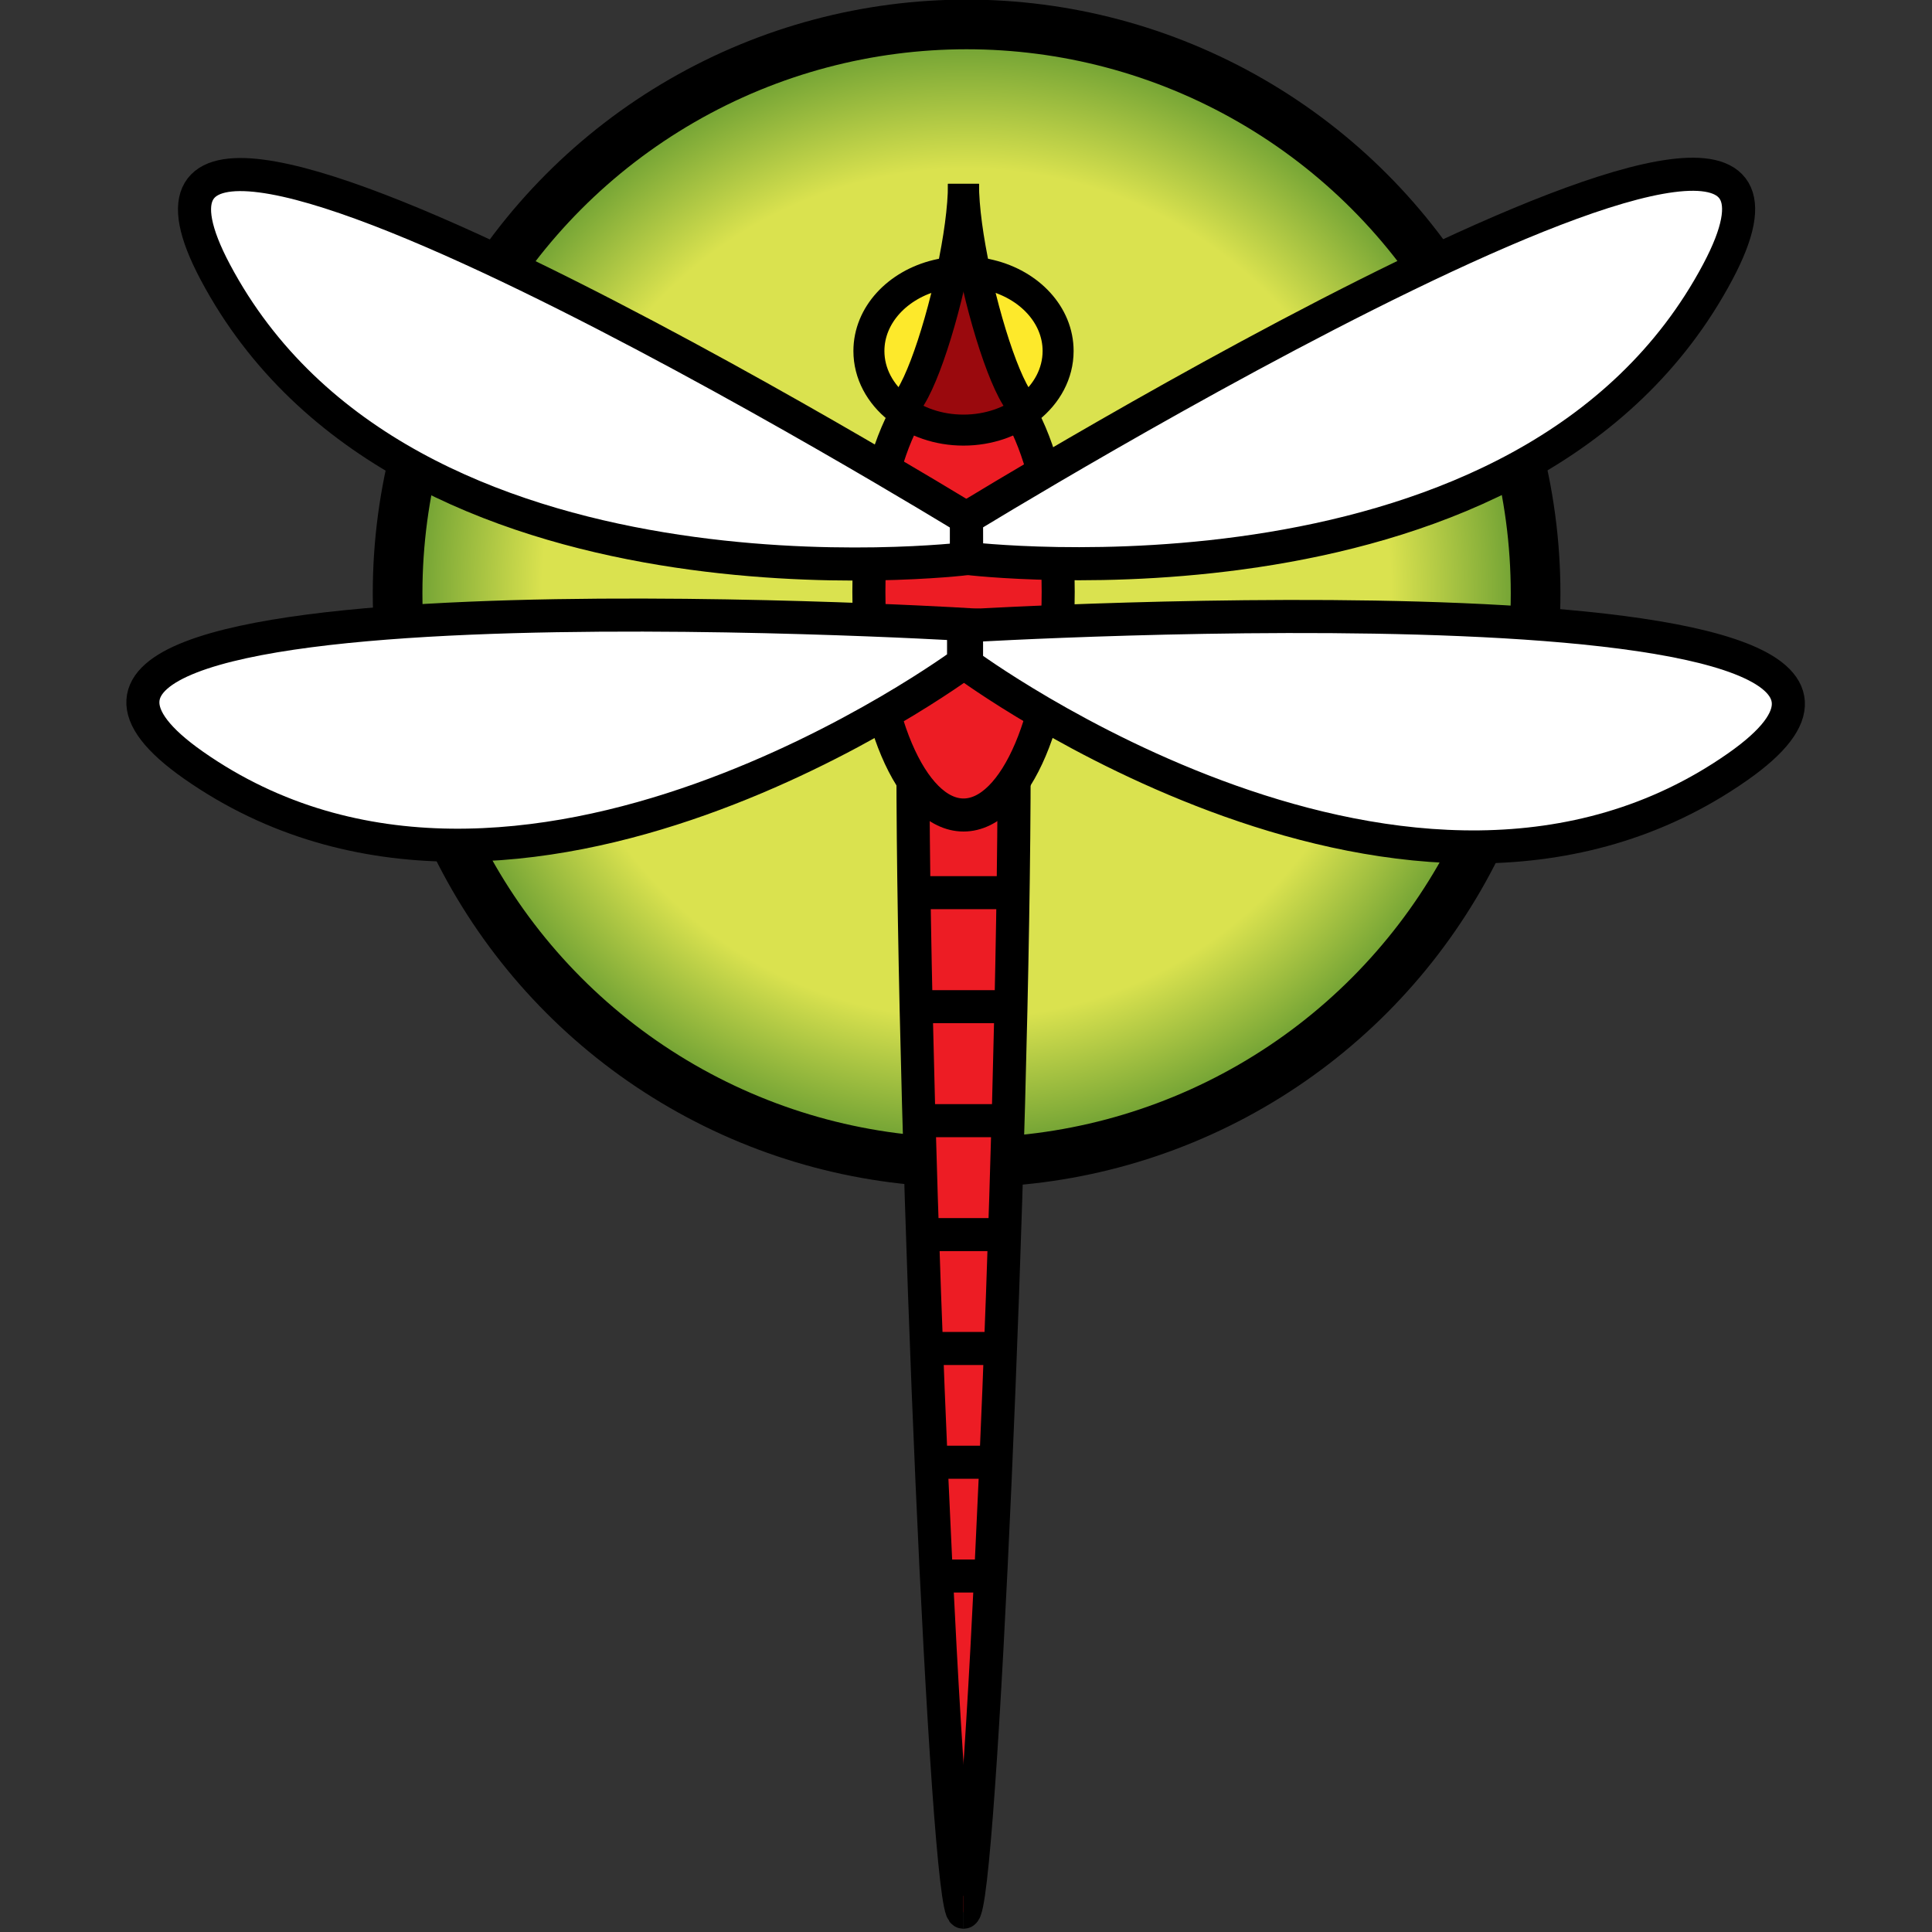 <?xml version="1.0" encoding="UTF-8" standalone="no"?>
<!-- Created with Inkscape (http://www.inkscape.org/) -->

<svg
   width="400"
   height="400"
   viewBox="0 0 105.833 105.833"
   version="1.1"
   id="svg5"
   xml:space="preserve"
   inkscape:version="1.2.2 (b0a8486541, 2022-12-01)"
   sodipodi:docname="dragonfly-bsd.svg"
   xmlns:inkscape="http://www.inkscape.org/namespaces/inkscape"
   xmlns:sodipodi="http://sodipodi.sourceforge.net/DTD/sodipodi-0.dtd"
   xmlns:xlink="http://www.w3.org/1999/xlink"
   xmlns="http://www.w3.org/2000/svg"
   xmlns:svg="http://www.w3.org/2000/svg"><rect x="0" y="0" width="105.833" height="105.833" fill="#333333" stroke="none"/><sodipodi:namedview
     id="namedview7"
     pagecolor="#ffffff"
     bordercolor="#666666"
     borderopacity="1.0"
     inkscape:showpageshadow="2"
     inkscape:pageopacity="0.0"
     inkscape:pagecheckerboard="0"
     inkscape:deskcolor="#d1d1d1"
     inkscape:document-units="mm"
     showgrid="false"
     inkscape:zoom="0.99906609"
     inkscape:cx="261.24398"
     inkscape:cy="210.69677"
     inkscape:window-width="1854"
     inkscape:window-height="999"
     inkscape:window-x="0"
     inkscape:window-y="0"
     inkscape:window-maximized="1"
     inkscape:current-layer="g4494" /><defs
     id="defs2"><linearGradient
       inkscape:collect="always"
       id="linearGradient1149"><stop
         style="stop-color:#dae24f;stop-opacity:1;"
         offset="0.715"
         id="stop1145" /><stop
         style="stop-color:#4d8c2b;stop-opacity:1;"
         offset="1"
         id="stop1147" /></linearGradient><radialGradient
       inkscape:collect="always"
       xlink:href="#linearGradient1149"
       id="radialGradient1151"
       cx="132.346"
       cy="41.092"
       fx="132.346"
       fy="41.092"
       r="27.637"
       gradientUnits="userSpaceOnUse" /></defs><g
     inkscape:label="Layer 1"
     inkscape:groupmode="layer"
     id="layer1"><g
       id="g311"
       transform="matrix(1.177,0,0,1.177,-36.343,61.973)"><g
         id="g442"
         transform="translate(-56.482,-66.126)"><g
           id="g4494"><circle
             style="fill:url(#radialGradient1151);stroke:#000000;stroke-width:2.311;fill-opacity:1"
             id="circle63"
             r="26.482"
             cy="41.092"
             cx="132.346" /><g
             transform="matrix(0.258,0,0,0.258,29.992,-14.952)"
             id="g96">
	<g
   id="g78">
		<g
   id="XMLID_2_">
			<g
   id="g67">
				<path
   style="fill:#ed1c24"
   inkscape:connector-curvature="0"
   id="path65"
   d="m 387.045,247.64 c 0,0 12.2,0 18.25,0 0,68.9 -6.1,207.49 -9.13,207.49 -3.02,0 -9.12,-138.59 -9.12,-207.49 z" />
			</g>
			<g
   id="g75">
				<path
   style="fill:none;stroke:#000000;stroke-width:5.962"
   inkscape:connector-curvature="0"
   id="path69"
   d="m 387.045,247.64 c 0,68.9 6.1,207.49 9.12,207.49" />
				<path
   style="fill:none;stroke:#000000;stroke-width:5.962"
   inkscape:connector-curvature="0"
   id="path71"
   d="m 405.295,247.64 c 0,68.9 -6.1,207.49 -9.13,207.49" />
				<path
   style="fill:none;stroke:#000000;stroke-width:5.962"
   inkscape:connector-curvature="0"
   id="path73"
   d="m 387.045,247.64 c 0,0 12.2,0 18.25,0" />
			</g>
		</g>
	</g>
	<path
   style="fill:none;stroke:#000000;stroke-width:5.962"
   inkscape:connector-curvature="0"
   id="path80"
   d="m 387.2,271.201 c 8.982,0 8.982,0 17.953,0" />
	<path
   style="fill:none;stroke:#000000;stroke-width:5.962"
   inkscape:connector-curvature="0"
   id="path82"
   d="m 387.615,291.768 c 8.551,0 8.551,0 17.09,0" />
	<path
   style="fill:none;stroke:#000000;stroke-width:5.962"
   inkscape:connector-curvature="0"
   id="path84"
   d="m 388.135,312.334 c 8.041,0 8.041,0 16.071,0" />
	<path
   style="fill:none;stroke:#000000;stroke-width:5.962"
   inkscape:connector-curvature="0"
   id="path86"
   d="m 388.766,332.883 c 7.41,0 7.41,0 14.808,0" />
	<path
   style="fill:none;stroke:#000000;stroke-width:5.962"
   inkscape:connector-curvature="0"
   id="path88"
   d="m 389.535,353.43 c 6.658,0 6.658,0 13.307,0" />
	<g
   id="g94">
		<path
   style="fill:none;stroke:#000000;stroke-width:5.962"
   inkscape:connector-curvature="0"
   id="path90"
   d="m 390.331,373.951 c 5.843,0 5.843,0 11.679,0" />
		<path
   style="fill:none;stroke:#000000;stroke-width:5.962"
   inkscape:connector-curvature="0"
   id="path92"
   d="m 391.274,394.473 c 4.898,0 4.898,0 9.791,0" />
	</g>
</g><g
             transform="matrix(0.258,0,0,0.258,29.992,-14.952)"
             id="g106">
	<g
   id="g100">
		<ellipse
   style="fill:#ed1c24"
   id="ellipse98"
   ry="40.27"
   rx="17.08"
   cy="216.923"
   cx="396.166" />
	</g>
	<g
   id="g104">
		<ellipse
   style="fill:none;stroke:#000000;stroke-width:5.962"
   id="ellipse102"
   ry="40.27"
   rx="17.075"
   cy="216.923"
   cx="396.17" />
	</g>
</g><g
             transform="matrix(0.258,0,0,0.258,29.992,-14.952)"
             id="XMLID_1_">
	<g
   id="g124">
		<path
   style="fill:#fde92b"
   inkscape:connector-curvature="0"
   id="path108"
   d="m 413.229,173.491 c 0,4.07 -2.04,7.75 -5.319,10.35 h -0.01 l -6.971,-24.05 c 7.111,1.72 12.3,7.2 12.3,13.7 z" />
		<path
   style="fill:#fde92b"
   inkscape:connector-curvature="0"
   id="path110"
   d="m 400.93,159.791 6.971,24.05 c -2.631,0 -7.061,-12.35 -9.66,-24.51 0.919,0.09 1.819,0.24 2.689,0.46 z" />
		<path
   style="fill:#9a090d"
   inkscape:connector-curvature="0"
   id="path112"
   d="m 407.9,183.841 c -3.061,2.43 -7.19,3.92 -11.741,3.92 -4.55,0 -8.68,-1.49 -11.74,-3.92 2.63,0 7.06,-12.35 9.66,-24.51 0.68,-0.07 1.37,-0.11 2.08,-0.11 0.71,0 1.4,0.04 2.081,0.11 2.6,12.16 7.03,24.51 9.66,24.51 z" />
		<path
   style="fill:#9a090d"
   inkscape:connector-curvature="0"
   id="path114"
   d="m 396.16,143.331 4.77,16.46 c -0.87,-0.22 -1.77,-0.37 -2.689,-0.46 -1.251,-5.84 -2.081,-11.63 -2.081,-16 z" />
		<path
   inkscape:connector-curvature="0"
   id="path116"
   d="m 398.24,159.331 c -0.681,-0.07 -1.37,-0.11 -2.081,-0.11 -0.71,0 -1.4,0.04 -2.08,0.11 1.25,-5.84 2.08,-11.63 2.08,-16 0.001,4.37 0.831,10.16 2.081,16 z" />
		<path
   inkscape:connector-curvature="0"
   id="path118"
   d="m 391.39,159.791 4.77,-16.46 c 0,4.37 -0.83,10.16 -2.08,16 -0.92,0.09 -1.82,0.25 -2.69,0.46 z" />
		<path
   style="fill:#fde92b"
   inkscape:connector-curvature="0"
   id="path120"
   d="m 394.08,159.331 c -2.6,12.16 -7.03,24.51 -9.66,24.51 l 6.97,-24.05 c 0.87,-0.21 1.77,-0.37 2.69,-0.46 z" />
		<path
   style="fill:#fde92b"
   inkscape:connector-curvature="0"
   id="path122"
   d="m 391.39,159.791 -6.97,24.05 c -3.28,-2.6 -5.32,-6.28 -5.32,-10.35 0,-6.49 5.19,-11.98 12.29,-13.7 z" />
	</g>
	<g
   id="g132">
		<path
   style="fill:none;stroke:#000000;stroke-width:5.593"
   inkscape:connector-curvature="0"
   id="path126"
   d="m 394.08,159.331 c 0.68,-0.07 1.37,-0.11 2.08,-0.11 0.71,0 1.4,0.04 2.081,0.11 0.92,0.09 1.819,0.24 2.689,0.46 7.11,1.72 12.3,7.2 12.3,13.7 0,4.07 -2.04,7.75 -5.319,10.35 h -0.01 c -3.061,2.43 -7.19,3.92 -11.741,3.92 -4.55,0 -8.68,-1.49 -11.74,-3.92 -3.28,-2.6 -5.32,-6.28 -5.32,-10.35 0,-6.49 5.19,-11.98 12.29,-13.7 0.87,-0.21 1.77,-0.37 2.69,-0.46 z" />
		<path
   style="fill:none;stroke:#000000;stroke-width:5.593"
   inkscape:connector-curvature="0"
   id="path128"
   d="m 384.42,183.841 c 2.63,0 7.06,-12.35 9.66,-24.51 1.25,-5.84 2.08,-11.63 2.08,-16" />
		<path
   style="fill:none;stroke:#000000;stroke-width:5.593"
   inkscape:connector-curvature="0"
   id="path130"
   d="m 396.16,143.331 c 0,4.37 0.83,10.16 2.081,16 2.6,12.16 7.029,24.51 9.66,24.51" />
	</g>
</g><path
             style="fill:#ffffff;stroke:#000000;stroke-width:1.54"
             inkscape:connector-curvature="0"
             id="path137"
             d="m 132.343,39.472 c 0,0 -26.174,3.211 -34.96,-13.329 -7.893,-14.857 34.965,11.455 34.965,11.455 z" /><g
             transform="matrix(0.258,0,0,0.258,29.992,-14.952)"
             id="g141">
	<path
   style="fill:#ffffff;stroke:#000000;stroke-width:5.962"
   inkscape:connector-curvature="0"
   id="path139"
   d="m 396.176,229.752 c 0,0 -80.307,59.485 -138.895,18.468 -52.632,-36.84 138.895,-25.42 138.895,-25.42 z" />
</g><path
             style="fill:#ffffff;stroke:#000000;stroke-width:1.54"
             inkscape:connector-curvature="0"
             id="path143"
             d="m 132.347,39.458 c 0,0 26.174,3.211 34.96,-13.329 7.893,-14.857 -34.964,11.455 -34.964,11.455 z" /><path
             style="fill:#ffffff;stroke:#000000;stroke-width:1.54"
             inkscape:connector-curvature="0"
             id="path145"
             d="m 132.343,44.393 c 0,0 20.748,15.368 35.885,4.771 13.598,-9.518 -35.885,-6.567 -35.885,-6.567 z" /></g></g></g></g></svg>
